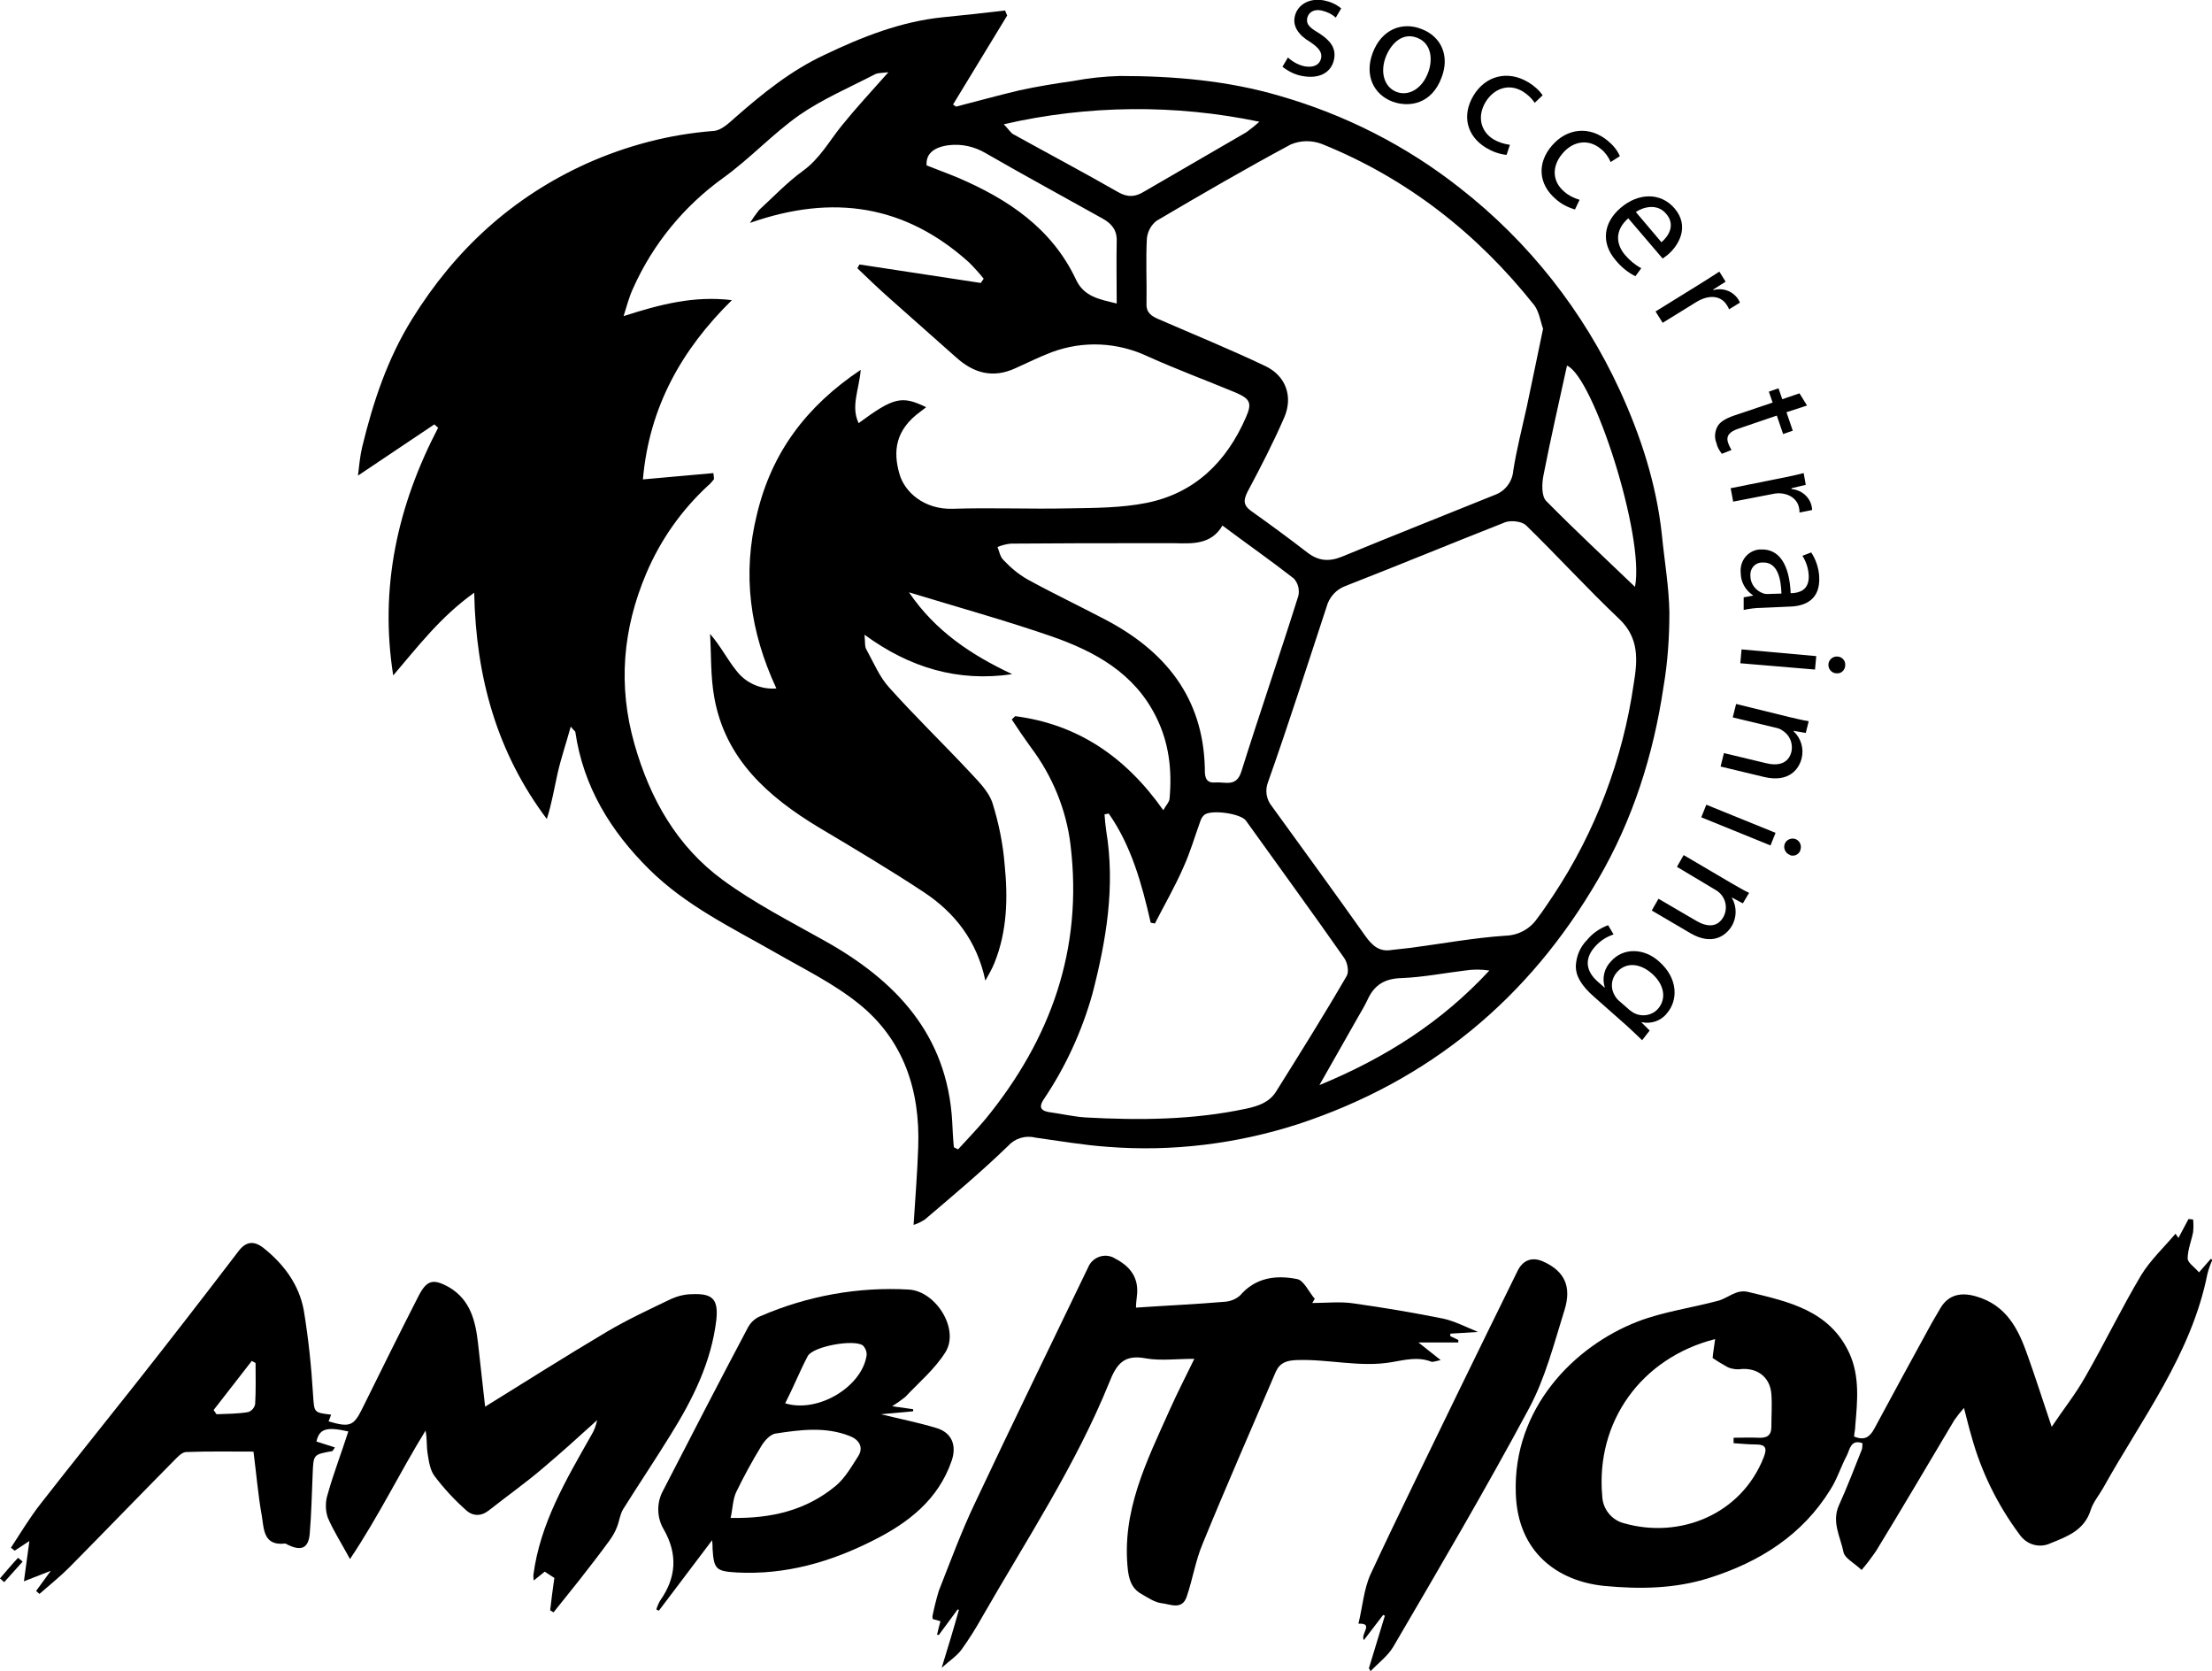<?xml version="1.0" encoding="UTF-8"?> <!-- Generator: Adobe Illustrator 24.1.2, SVG Export Plug-In . SVG Version: 6.00 Build 0) --> <svg xmlns="http://www.w3.org/2000/svg" xmlns:xlink="http://www.w3.org/1999/xlink" version="1.1" id="Layer_1" x="0px" y="0px" viewBox="0 0 527.1 398.1" style="enable-background:new 0 0 527.1 398.1;" xml:space="preserve"> <g id="Laag_2"> <g id="Layer_1_1_"> <path d="M240,3.7c-4.3,7.1-8.6,14.1-12.9,21.2l0.7,0.5c5.1-1.3,10.1-2.7,15.2-3.9c4.2-0.9,8.4-1.6,12.7-2.2 c3.7-0.7,7.4-1.1,11.2-1.2c12.8,0,25.6,1.1,37.9,4.7c15.7,4.5,30.3,11.9,43.1,22C364.3,57.6,377.3,74.1,386,93 c5,10.9,8.7,22.3,10,34.3c0.6,6.2,1.7,12.4,1.8,18.6c0,5.9-0.4,11.9-1.4,17.7c-2.4,16.2-7.3,31.7-15.6,45.9 c-16.5,28.4-40.2,48-71.5,58.3c-14.6,4.7-30,6.6-45.3,5.4c-5.8-0.4-11.5-1.4-17.3-2.2c-2.4-0.6-4.9,0.2-6.5,2 c-6.3,6.1-13.1,11.8-19.8,17.5c-0.8,0.5-1.7,1-2.7,1.3c0.4-6.4,0.9-12.5,1.1-18.5c0.5-13.6-3.5-25.7-14.3-34.3 c-6-4.8-13-8.2-19.6-12c-10.5-6-21.4-11.2-30.2-19.9c-9.2-9.1-15.7-19.7-17.6-32.7c0-0.2-0.3-0.3-1.1-1.3c-1.1,4-2.3,7.5-3.1,11 s-1.4,7.3-2.6,11c-11.8-15.7-16.9-33.6-17.3-53.9c-8,5.7-13.4,12.8-19.3,19.7c-3.3-20.9,1-40.4,10.7-59l-0.9-0.8l-18.2,12.2 c0.3-2.5,0.5-4.7,1-6.8c2.6-10.7,6-21,11.9-30.5C108.5,59.4,122.1,47,139.7,39c9.6-4.3,19.8-7,30.3-7.8c1.9-0.1,3.7-1.9,5.3-3.3 c6.5-5.7,13.2-11.1,21.1-14.8c9-4.3,18.3-8,28.4-9c4.9-0.5,9.8-1,14.7-1.6L240,3.7z M277.2,193c0.6-1.1,1.5-2,1.5-2.8 c0.6-6.7-0.1-13.2-3.2-19.4c-5.2-10.5-14.6-15.6-24.9-19.2c-11-3.8-22.2-6.9-34-10.5c6.3,9.3,15,15,24.6,19.5 c-12.9,1.9-24.4-1.5-35.2-9.4c0.2,1.8,0,2.9,0.5,3.6c1.7,3.1,3.1,6.5,5.4,9c6,6.7,12.5,13,18.7,19.6c2.2,2.4,4.9,4.9,5.9,7.9 c1.5,4.8,2.5,9.7,2.9,14.7c0.8,7.9,0.6,15.8-2.4,23.3c-0.6,1.5-1.4,2.9-2.2,4.3c-2-9.5-7.3-16.2-14.7-21.1 c-8.2-5.4-16.6-10.4-25-15.4c-12.1-7.3-22.3-16.3-24.9-31c-0.9-5-0.7-10.1-1-15.1c2.6,3,4.1,6.1,6.3,8.8c2.2,2.9,5.8,4.5,9.5,4.2 c-6.3-13.6-8.2-27.2-4.6-41.6c3.5-14.6,11.7-25.6,24.7-34.3c-0.4,4.8-2.4,8.7-0.5,12.7c8.4-6.2,10.3-6.6,16.1-3.8l-1.3,1 c-6.1,4.4-6.6,9.5-5.1,14.8c1.2,4.4,5.9,8.6,12.7,8.4c9.2-0.3,18.4,0.1,27.6-0.1c6.2-0.1,12.6-0.1,18.6-1.3 c11.5-2.3,19.1-9.8,23.7-20.4c1.5-3.4,1-4.4-2.5-5.9c-7-2.9-14-5.5-20.9-8.6c-7.2-3.4-15.4-3.8-22.9-1c-2.9,1.1-5.7,2.5-8.6,3.8 c-5.4,2.5-10,1.2-14.2-2.6c-5.3-4.7-10.6-9.4-15.9-14.1c-2.6-2.3-5.1-4.7-7.6-7.1l0.5-0.9l28.9,4.4l0.7-1 c-1.1-1.4-2.3-2.7-3.5-3.9c-15.1-13.6-32.3-16.4-52.2-9.4c0.7-1.1,1.4-2.1,2.2-3.1c3.4-3.1,6.6-6.5,10.3-9.2 c4.1-2.9,6.4-7.2,9.4-10.9c3.4-4.2,7.1-8.2,11.1-12.7c-1.4,0.2-2.6,0.1-3.4,0.6c-6,3.1-12.3,5.8-17.8,9.6 c-6.4,4.5-11.8,10.4-18.2,15c-9.3,6.7-16.7,15.7-21.4,26.2c-1,2.1-1.6,4.5-2.3,6.7c8.7-2.8,16.8-4.9,25.8-3.8 c-12,11.8-19.7,25.5-21.2,42.7l16.8-1.5c0.1,1.1,0.2,1.4,0.1,1.5c-0.4,0.5-0.8,1-1.3,1.4c-6.4,5.9-11.4,13-14.8,21 c-5.6,13.2-6.8,26.7-2.8,40.7c3.7,13,10.1,24.3,21,32.3c7.5,5.5,15.9,9.8,24.1,14.4c17.1,9.5,29.4,22.4,30.6,43.1 c0.1,2.1,0.2,4.2,0.4,6.2l1,0.5c2.2-2.4,4.5-4.8,6.6-7.3c15.5-19,23.2-40.4,20.2-65.2c-1-8.4-4.3-16.4-9.4-23.2 c-1.6-2.2-3.1-4.4-4.6-6.7l0.8-0.8C256.6,172.5,268.1,180.1,277.2,193z M331.6,226.3c1.5-0.2,3-0.3,4.5-0.5 c7.6-1,15.1-2.4,22.7-2.9c3-0.1,5.8-1.6,7.5-4.1c1.4-1.8,2.6-3.7,3.9-5.6c10-15.1,16.5-32.3,19.1-50.3c0.9-5.5,1.4-10.9-3.5-15.5 c-7.6-7.2-14.7-15-22.2-22.3c-1-0.9-3.5-1.2-4.9-0.7c-12.7,5-25.3,10.2-38.1,15.2c-2.2,0.8-3.9,2.7-4.5,5 c-4.6,13.9-9,27.8-13.9,41.6c-0.8,2-0.5,4.2,0.9,5.9c7.4,10.2,14.9,20.5,22.2,30.8C327,225.3,328.7,226.8,331.6,226.3L331.6,226.3 z M367.7,78.3c-0.6-1.6-0.9-4-2.1-5.6C352,55.6,335.3,42.5,315,34.3c-2.4-0.9-5-0.9-7.4,0.1c-10.8,5.8-21.5,12-32,18.2 c-1.3,1-2.1,2.5-2.3,4.1c-0.3,5.2,0,10.4-0.1,15.6c-0.1,2.2,1.2,3,2.8,3.7c8.5,3.7,17.1,7.2,25.5,11.2c4.9,2.3,6.7,7.3,4.5,12.3 c-2.6,6-5.6,11.8-8.7,17.6c-1,2-1.1,3.2,0.8,4.6c4.5,3.2,9,6.5,13.4,9.9c2.6,2,5.1,2.3,8.3,1c12.1-5,24.3-9.8,36.4-14.7 c2.5-0.9,4.2-3.2,4.4-5.8c0.8-5.1,2.1-10.1,3.2-15.1C365.1,90.9,366.3,85,367.7,78.3L367.7,78.3z M264.2,193.8l-1,0.2 c0.1,1.3,0.2,2.6,0.4,3.9c2.2,13.3,0,26.2-3.3,38.9c-2.5,8.9-6.4,17.4-11.6,25.1c-1,1.5-1,2.6,1.1,3c3,0.4,5.9,1.1,8.9,1.3 c12.9,0.7,25.7,0.6,38.3-2.1c2.8-0.6,5.5-1.5,7.1-4.1c5.7-9.1,11.4-18.2,16.8-27.5c0.6-1,0.2-3.2-0.6-4.3 c-7.7-11-15.6-21.8-23.4-32.7c-1.2-1.7-8.2-2.7-9.9-1.4c-0.5,0.4-0.8,1-1,1.6c-1.3,3.6-2.4,7.4-4,10.9c-2,4.6-4.5,8.9-6.8,13.4 l-1-0.2C272.1,210.6,269.6,201.5,264.2,193.8z M291.3,125.2c-2.7,4.6-7.2,4.3-11.5,4.2c-1.8,0-3.7,0-5.5,0 c-11.1,0-22.2,0-33.4,0.1c-1.1,0.1-2.2,0.4-3.2,0.8c0.4,1,0.6,2.3,1.4,3.1c1.7,1.8,3.6,3.4,5.7,4.6c6,3.3,12.3,6.3,18.4,9.5 c14.4,7.5,23.5,18.6,23.9,35.5c0,1.5-0.1,3.6,2.4,3.4s5.1,1.2,6.3-2.6c4.4-14,9.2-27.9,13.6-41.9c0.3-1.5-0.1-3-1.1-4.1 C302.9,133.6,297.2,129.6,291.3,125.2z M239.2,29.6c1.3,1.4,1.7,2.1,2.3,2.4c8.3,4.6,16.8,9.1,25,13.8c2.3,1.3,4.1,1.1,6.2-0.2 c8.1-4.7,16.2-9.4,24.3-14.1c1.1-0.8,2.1-1.6,3.1-2.5C280,24.8,259.2,25,239.2,29.6z M389.6,139.8c2.4-11.9-9.9-50.1-16.2-52.7 c-1.9,8.7-3.9,17.4-5.6,26.1c-0.4,2-0.5,4.9,0.6,6.1C375.3,126.3,382.5,133,389.6,139.8L389.6,139.8z M266.1,72.3 c0-5.2-0.1-10,0-14.8c0.1-2.7-1.2-4.2-3.3-5.4c-9.3-5.2-18.7-10.3-27.9-15.6c-2.7-1.6-5.8-2.3-8.9-1.9c-3.7,0.5-5.4,2.2-5.2,4.8 c2.5,1,5,1.9,7.4,2.9c11.9,5.1,22.4,12,28.2,24.3C258.3,70.7,262,71.3,266.1,72.3z M314.4,258.5c16-6.6,29.3-15.2,40.5-27.3 c-1.9-0.3-3.9-0.3-5.8,0c-5,0.6-10,1.6-15.1,1.8c-4,0.1-6.5,1.6-8.1,5.1c-0.7,1.5-1.5,2.8-2.3,4.2 C320.7,247.4,317.8,252.5,314.4,258.5z"></path> <path d="M441.8,342.2c2.6,1.1,3.8,0,4.8-1.8c4.5-8.4,9.1-16.8,13.7-25.2c0.7-1.2,1.4-2.4,2.1-3.6c1.9-3.2,4.9-3.8,8.4-2.8 c7.4,2.1,10.2,7.9,12.4,14.2c1.9,5.3,3.6,10.7,5.7,16.9c2.8-4.2,5.7-7.8,8-11.9c4.6-8,8.6-16.3,13.3-24.2c2.2-3.6,5.4-6.6,8.2-9.9 l0.7,1l2.4-4.5l1.1,0.1c0.1,1,0.1,2,0,3c-0.4,2.1-1.3,4.2-1.3,6.3c0,1,1.6,2,2.7,3.3l2.8-3.2l0.4,0.2c-0.5,1.1-0.9,2.2-1.2,3.4 c-3.8,19.1-15.6,34.4-24.8,50.9c-1,1.8-2.4,3.4-3,5.3c-1.5,4.8-5.5,6.3-9.5,7.9c-2.7,1.3-5.8,0.4-7.5-2.1 c-5.2-7-9.1-14.9-11.4-23.3c-0.6-2-1.1-4.1-1.8-6.8c-0.8,0.9-1.6,1.9-2.3,2.9c-6.2,10.4-12.3,20.8-18.6,31.1 c-1.1,1.6-2.2,3.1-3.5,4.6c-1.8-1.7-4-2.8-4.3-4.2c-0.7-3.6-2.9-7.2-1.1-11.2c2-4.4,3.7-8.9,5.5-13.4c0.1-0.5,0.1-0.9,0.1-1.4 c-2.8-1-3,1.5-3.7,2.9c-1.4,2.6-2.3,5.6-3.9,8.1c-6.7,10.9-16.9,17.3-28.9,21.1c-8.2,2.6-16.6,2.7-25,1.9 c-11.1-1.1-20.7-8-21.1-22.1c-0.7-20.1,13.8-35,29.1-40.9c6-2.3,12.6-3.2,19-4.9c2.5-0.6,4.4-2.9,7.4-2.1 c9.6,2.3,19.3,4.4,24,14.6c2.5,5.5,1.9,11.4,1.4,17.2C442.1,340.4,441.9,341.2,441.8,342.2z M408.7,319 c-17.7,4.5-28.5,19.8-26.9,37.4c0.1,3.1,2.3,5.8,5.3,6.5c13.1,3.7,27.8-2,33.2-15.8c0.8-2.1,0.5-3-1.9-3c-1.8,0-3.5-0.2-5.3-0.3 v-1.3c2,0,3.9-0.1,5.9,0s3.1-0.5,3.1-2.6c0-2.6,0.2-5.2,0-7.8c-0.3-4.2-3.6-6.5-7.8-5.9c-1.1,0-2.2-0.2-3.1-0.8 c-1.1-0.6-2.1-1.2-3.1-1.9C408.2,322.2,408.5,320.7,408.7,319z"></path> <path d="M115.6,335.1c9.7-6,19.3-12.1,29.1-17.9c4.9-2.9,10.1-5.3,15.3-7.8c1.6-0.7,3.3-1.1,5-1.1c4.8-0.2,6.2,1.2,5.7,6.1 c-1.2,10.1-5.6,18.9-10.9,27.4c-3.7,6-7.6,11.8-11.3,17.7c-0.8,1.3-0.9,2.9-1.5,4.3c-0.4,1.1-1,2.1-1.7,3.1 c-2.4,3.3-4.9,6.5-7.4,9.7c-2,2.5-4,5-6,7.5l-0.8-0.5c0.3-2.5,0.6-5.1,1-7.7l-2.3-1.5l-2.6,2.1c-0.1-0.4-0.1-0.9-0.1-1.3 c1.6-12.3,7.8-22.7,13.8-33.3c0.7-1.1,1.1-2.3,1.4-3.6c-4.3,3.9-8.6,7.8-13,11.5c-4.1,3.5-8.5,6.6-12.8,10 c-1.9,1.5-3.9,1.4-5.5-0.1c-2.7-2.4-5.2-5.1-7.4-8c-1.1-1.4-1.4-3.5-1.7-5.4s-0.1-3.6-0.5-5.5c-6.1,9.9-11.1,20.3-18,30.6 c-2.1-3.9-4-6.8-5.3-9.9c-0.6-1.8-0.6-3.8,0-5.6c1.4-5,3.3-9.9,4.9-14.9c-5.3-1.2-6.9-0.6-7.6,2.4l4.4,1.4 c-0.4,0.6-0.5,0.9-0.7,0.9c-4.5,0.8-4.4,0.8-4.6,5.5s-0.3,9.5-0.7,14.2c-0.3,3.4-2,4.1-5,2.7c-0.3-0.1-0.6-0.4-0.9-0.4 c-5.1,0.6-5-3.4-5.5-6.5c-0.9-5-1.3-10-2-15.4c-5.3,0-10.6-0.1-16,0.1c-1,0-2,1.1-2.8,1.9c-8.4,8.5-16.7,17.1-25.1,25.6 c-2.2,2.2-4.7,4.2-7.1,6.3l-0.8-0.7l3.5-4.8l-6.4,2.5c0.5-3.7,0.9-6.5,1.3-9.6l-3.5,2.3l-0.9-0.7c2.3-3.5,4.5-7.2,7.1-10.5 c7.4-9.5,15-18.9,22.5-28.4c8.3-10.5,16.5-21.1,24.6-31.7c1.8-2.4,3.7-2.6,6-0.8c4.9,3.9,8.5,8.8,9.6,14.9 c1.1,6.7,1.8,13.4,2.2,20.1c0.3,4.2,0.1,4.2,4.3,4.7c-0.2,0.6-0.4,1.1-0.6,1.6c5.1,1.5,6,1.1,8.1-3.2c4.4-8.9,8.8-17.8,13.3-26.6 c2-3.9,3.5-4.3,7.4-2.1c5,3,6.2,8,6.8,13.2S115.1,330.5,115.6,335.1z M50.9,335.9l0.7,1c2.5-0.1,5-0.1,7.5-0.5 c0.9-0.3,1.5-1,1.7-1.9c0.2-3.3,0.1-6.5,0.1-9.8l-0.9-0.5L50.9,335.9z"></path> <path d="M228.2,383.4l-4.5,6.1l-0.4-0.1c0.2-1,0.5-2,0.8-3.2l-1.8-0.5c-0.1-0.2-0.1-0.4-0.1-0.7c0.4-2,0.9-4,1.5-6 c2.8-7.1,5.4-14.2,8.7-21.1c8.8-18.7,17.9-37.3,26.9-56c0.9-2.2,3.4-3.3,5.6-2.5c0.3,0.1,0.5,0.2,0.8,0.4c3.7,1.9,5.8,4.7,5.2,9.1 c-0.1,0.9-0.2,1.7-0.2,2.6c7.3-0.5,14.2-0.8,21.2-1.4c1.3-0.1,2.6-0.6,3.6-1.5c3.7-4.3,8.6-4.9,13.6-3.9c1.6,0.3,2.8,3.1,4.2,4.7 l-0.6,1c3.3,0,6.7-0.4,9.9,0.1c7.1,1,14.2,2.2,21.2,3.6c2.8,0.6,5.5,2,8.4,3.2l-6.6,0.4v0.6l1.9,0.9v0.6H338l5.3,4.2 c-1.4,0.3-1.9,0.5-2.2,0.4c-3.2-1.3-6.5-0.4-9.5,0.1c-7.6,1.3-15.1-0.8-22.7-0.5c-2.3,0.1-3.9,0.6-4.9,2.8 c-5.8,13.6-11.8,27.2-17.4,40.9c-1.7,4-2.4,8.5-3.8,12.6c-1.1,3.4-4,1.8-6.1,1.6c-1.5-0.2-3-1.2-4.4-2c-2.3-1.2-3.1-2.9-3.5-5.6 c-1.7-14.2,4.5-26.3,10-38.6c1.7-3.8,3.6-7.5,5.8-12c-4.3,0-8,0.5-11.5-0.1c-5.2-1-7,1.2-8.8,5.8c-8,19.7-19.7,37.4-30.2,55.7 c-1.5,2.7-3.2,5.4-5,7.9c-1.1,1.5-2.7,2.5-4.7,4.3c1.6-5.2,2.9-9.5,4.1-13.8L228.2,383.4z"></path> <path d="M169.7,366.9L157,383.7l-0.6-0.3c0.2-0.7,0.5-1.4,0.9-2.1c3.9-5.5,4.2-11.1,0.9-16.9c-1.7-2.8-1.8-6.4-0.2-9.3 c6.7-13,13.4-26,20.3-39c0.7-1.2,1.7-2.1,3-2.6c11.1-4.8,23.2-7,35.3-6.3c6.4,0.4,12.1,9.4,8.7,14.9c-2.5,4-6.3,7.2-9.6,10.7 c-1,0.8-2,1.5-3.1,2.2l5,0.7v0.5l-7.7,0.7c4.5,1.1,9,2,13.3,3.3c3.6,1.1,4.8,4.1,3.6,7.7c-3.2,9.4-10.4,14.9-18.8,19.1 c-10.1,5.1-20.8,8.2-32.4,7.6c-4.9-0.3-5.5-0.7-5.8-5.6C169.8,368.4,169.8,367.9,169.7,366.9z M174.1,361.6 c9.9,0.2,18.1-1.9,25-7.6c2.2-1.8,3.8-4.6,5.4-7.1c1.4-2.2,0.1-4-2-4.8c-5.8-2.3-11.8-1.5-17.7-0.6c-1.3,0.2-2.7,1.8-3.4,3 c-2.2,3.6-4.2,7.3-6,11C174.6,357.3,174.6,359.4,174.1,361.6L174.1,361.6z M187.1,334.3c7.9,2.4,18.3-4,19.4-11.4 c0.1-0.9-0.3-1.8-0.9-2.4c-2.2-1.5-11.7,0.2-13.1,2.5C190.6,326.6,189.1,330.4,187.1,334.3L187.1,334.3z"></path> <path d="M326.2,397.4l3.8-12.5l-0.4-0.2l-4.6,6c-0.9-1.4,2.5-4.1-1.3-3.9c1-4.1,1.3-8.3,2.9-11.8c6.7-14.4,13.8-28.7,20.7-43 c4.8-9.8,9.5-19.5,14.3-29.2c1.3-2.7,3.6-3.5,6.3-2.2c4.8,2.2,6.7,5.8,4.9,11.5c-2.5,8-4.6,16.3-8.5,23.5 c-10.3,19.2-21.3,37.9-32.3,56.7c-1.3,2.2-3.6,3.9-5.4,5.8L326.2,397.4z"></path> <path d="M5.4,372L1,376.9L0,376c1.4-1.6,2.8-3.3,4.3-4.9L5.4,372z"></path> <path d="M306.9,13.7c1.1,1,2.5,1.8,4,2.1c2.3,0.4,3.6-0.5,3.9-1.9s-0.5-2.5-2.6-3.9c-2.9-1.7-4.1-3.8-3.7-5.9c0.5-2.8,3.3-4.7,7-4 c1.5,0.3,2.9,0.9,4.1,1.9l-1.3,2.2c-1-0.9-2.1-1.4-3.4-1.7c-1.9-0.4-3.1,0.5-3.4,1.8c-0.3,1.5,0.6,2.3,2.8,3.6 c2.8,1.8,4.1,3.6,3.6,6.2c-0.6,3.1-3.4,4.8-7.6,4c-1.7-0.3-3.3-1.1-4.7-2.2L306.9,13.7z"></path> <path d="M343.5,18.5c-2.3,6.2-7.6,7.2-11.7,5.7c-4.5-1.7-6.7-6.3-4.7-11.6c2.1-5.6,7-7.5,11.6-5.7 C343.5,8.7,345.5,13.4,343.5,18.5z M330.2,13.6c-1.4,3.7-0.3,7.2,2.6,8.3s6.1-0.8,7.5-4.6c1.1-2.8,1-6.9-2.6-8.3 S331.4,10.5,330.2,13.6z"></path> <path d="M359,36.9c-1.8-0.2-3.4-0.8-4.9-1.7c-4.6-2.8-5.8-7.7-3-12.4s8.1-6.2,13.1-3.2c1.3,0.8,2.5,1.8,3.4,3.1l-1.9,1.8 c-0.7-1.1-1.7-2-2.8-2.7c-3.5-2.1-7-0.6-8.9,2.5c-2.1,3.5-1.1,7.1,1.9,8.9c1.2,0.7,2.5,1.1,3.9,1.3L359,36.9z"></path> <path d="M375.3,49.9c-1.7-0.5-3.3-1.3-4.6-2.5c-4.1-3.5-4.5-8.5-0.9-12.7s9-4.8,13.4-1.1c1.2,1,2.2,2.2,2.8,3.6l-2.2,1.4 c-0.5-1.2-1.3-2.3-2.3-3.1c-3.1-2.6-6.8-1.8-9.2,1.1c-2.7,3.2-2.3,6.8,0.5,9.1c1,0.9,2.3,1.5,3.6,1.9L375.3,49.9z"></path> <path d="M388,52c-3.3,2.9-2.9,6.2-0.8,8.7c1.1,1.3,2.4,2.4,3.9,3.2l-1.4,1.9c-1.8-0.9-3.4-2.2-4.7-3.8c-3.6-4.2-2.9-9,1.2-12.5 s9.4-3.8,12.8,0.1c3.8,4.4,0.9,9-1.6,11.1c-0.4,0.3-0.8,0.6-1.2,0.9L388,52z M395.9,57.7c1.6-1.3,3.5-4.1,1.1-6.8 c-2.1-2.5-5.4-1.6-7.2-0.4L395.9,57.7z"></path> <path d="M405,67.7c1.8-1.1,3.3-2.1,4.7-3l1.5,2.4l-3,1.9l0.1,0.1c2.2-0.6,4.6,0.2,5.9,2.2c0.2,0.3,0.3,0.5,0.4,0.8l-2.6,1.6 c-0.1-0.4-0.3-0.7-0.5-1c-1.2-2-3.5-2.4-5.8-1.5c-0.5,0.2-0.9,0.4-1.4,0.7l-8.1,5l-1.7-2.7L405,67.7z"></path> <path d="M430.6,96.6l-4.9,1.6l1.5,4.4l-2.3,0.8l-1.5-4.4l-9.1,3.1c-2.1,0.7-3.1,1.7-2.5,3.4c0.2,0.6,0.5,1.2,0.8,1.7l-2.3,0.9 c-0.6-0.8-1.1-1.6-1.3-2.6c-0.5-1.2-0.4-2.6,0.2-3.8c0.6-1.2,2-2,4-2.7l9.2-3.1l-0.9-2.6l2.3-0.8l0.9,2.6l4.1-1.4L430.6,96.6z"></path> <path d="M424.4,113.9c2.1-0.4,3.8-0.8,5.4-1.2l0.5,2.8l-3.4,0.8v0.2c2.3,0.2,4.3,1.8,4.8,4.1c0.1,0.3,0.1,0.6,0.1,0.9l-3,0.6 c0-0.4,0-0.7-0.1-1.1c-0.4-2.2-2.5-3.5-4.9-3.5c-0.5,0-1,0.1-1.5,0.2l-9.3,1.8l-0.6-3.2L424.4,113.9z"></path> <path d="M415.5,142.3l2.2-0.4v-0.1c-1.8-1.2-2.9-3.2-2.9-5.3c-0.3-2.8,1.6-5.3,4.4-5.6c0.1,0,0.3,0,0.4,0 c4.3-0.2,6.8,3.5,7.1,10.4h0.4c1.5-0.1,4.1-0.6,3.9-4.3c-0.1-1.6-0.6-3.2-1.5-4.6l2.1-0.8c1.1,1.7,1.8,3.7,1.9,5.8 c0.3,5.5-3.4,7-7,7.1l-6.7,0.3c-1.4,0-2.9,0.2-4.3,0.5L415.5,142.3z M424.5,141.4c-0.1-3.5-0.9-7.5-4.4-7.4 c-1.6-0.1-2.9,1.1-3,2.7c0,0.2,0,0.3,0,0.5c0,1.9,1.3,3.6,3.2,4.2c0.3,0.1,0.7,0.1,1,0.1L424.5,141.4z"></path> <path d="M415,154.7l17.8,1.6l-0.3,3.2l-17.8-1.5L415,154.7z M437.5,160.4c-1.1-0.1-1.9-1.1-1.8-2.2s1.1-1.9,2.2-1.8 c1.1,0.1,1.9,1,1.8,2.1c0,0,0,0,0,0.1c-0.1,1.1-1,1.9-2,1.8C437.6,160.4,437.6,160.4,437.5,160.4L437.5,160.4z"></path> <path d="M426.3,170.8c1.8,0.4,3.3,0.8,4.7,1l-0.7,2.8l-2.9-0.5v0.1c1.8,1.7,2.5,4.2,1.9,6.5c-0.6,2.4-2.9,5.8-8.9,4.4l-10.4-2.5 l0.8-3.2l10,2.4c2.8,0.7,5.4,0.2,6.1-2.8c0.4-2-0.5-4-2.2-5c-0.4-0.3-0.9-0.5-1.4-0.6l-10.4-2.5l0.8-3.2L426.3,170.8z"></path> <path d="M406.6,191.7l16.5,6.7l-1.2,3l-16.5-6.7L406.6,191.7z M426.4,203.6c-1-0.4-1.5-1.6-1.1-2.6c0.4-1,1.6-1.5,2.6-1.1 c1,0.4,1.5,1.6,1.1,2.6c0,0,0,0,0,0.1c-0.4,1-1.5,1.5-2.5,1.1C426.6,203.7,426.5,203.7,426.4,203.6L426.4,203.6z"></path> <path d="M412.6,210.4c1.6,0.9,2.9,1.7,4.2,2.3l-1.5,2.5l-2.6-1.4v0.1c1.2,2.1,1.2,4.7-0.1,6.8c-1.3,2.1-4.5,4.7-9.8,1.6l-9.2-5.4 l1.6-2.8l8.9,5.2c2.5,1.5,5.1,1.8,6.6-0.9c1.2-2.3,0.4-5.1-1.9-6.4l-9.2-5.5l1.6-2.8L412.6,210.4z"></path> <path d="M391.3,247.8c-0.9-0.9-2-1.9-3.6-3.4l-7.8-6.9c-3.1-2.7-4.4-5-4.4-7.3c0.1-2.4,1-4.6,2.7-6.3c1.3-1.6,3.1-2.8,5-3.5 l1.3,2.2c-1.8,0.6-3.3,1.6-4.5,3c-2.2,2.5-2.5,5.5,0.9,8.4l1.5,1.3l0-0.1c-0.7-2.2-0.1-4.6,1.5-6.2c2.9-3.3,7.9-3.2,11.5,0.1 c4.5,4,4.5,9.2,1.8,12.3c-1.4,1.8-3.8,2.6-6,2.1l0,0.1l1.9,1.9L391.3,247.8z M388.3,240.6c0.4,0.3,0.8,0.6,1.2,0.8 c1.9,0.9,4.2,0.5,5.6-1.1c2-2.3,1.6-5.7-1.5-8.4c-2.6-2.3-6-2.9-8.3-0.3c-1.4,1.6-1.6,3.8-0.5,5.6c0.3,0.5,0.7,1,1.1,1.3 L388.3,240.6z"></path> </g> </g> </svg> 